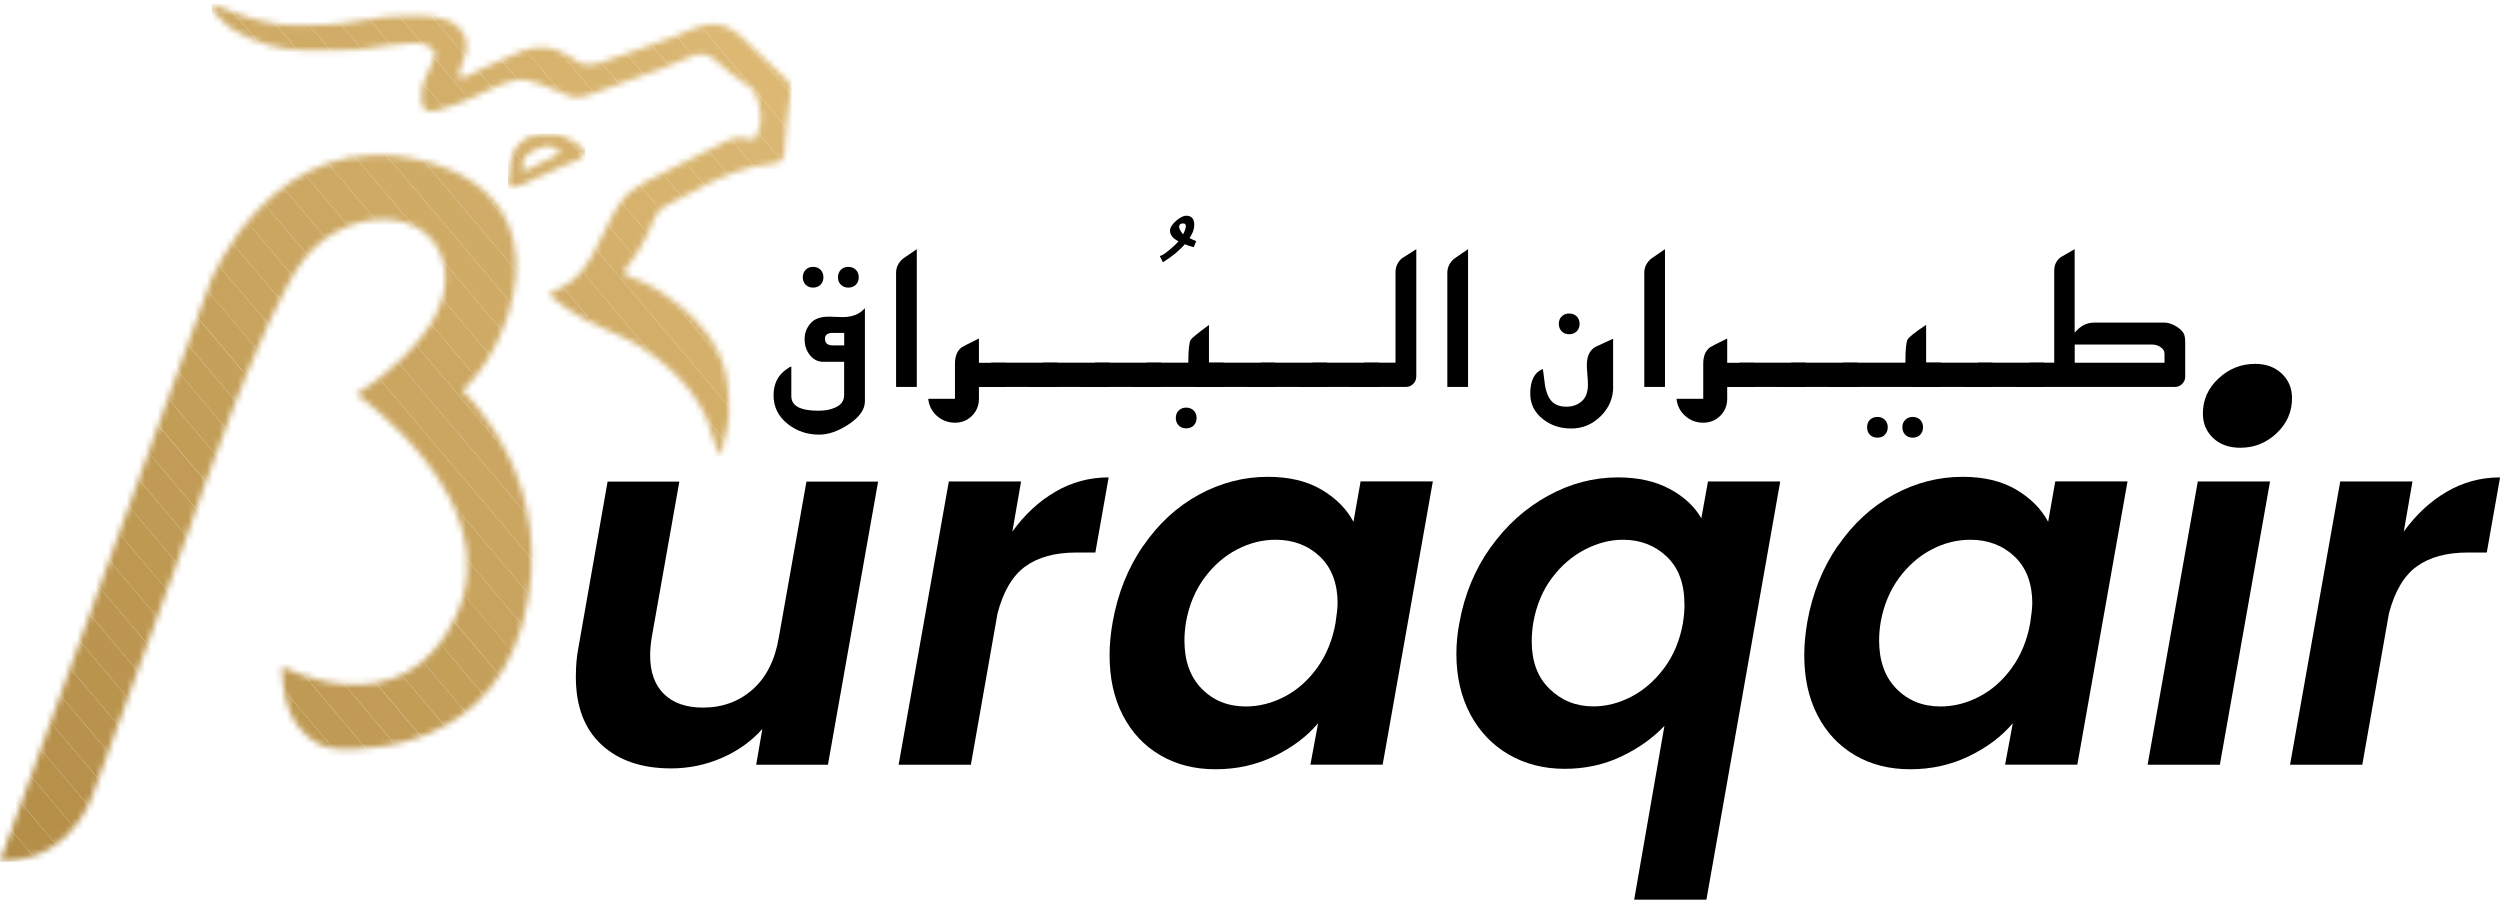 <?xml version="1.0" encoding="UTF-8"?>
<svg xmlns="http://www.w3.org/2000/svg" width="405" height="146" viewBox="0 0 405 146" fill="none">
  <g clip-path="url(#clip0_147_300)">
    <path d="M140.115 65.016C140.115 66.365 139.199 67.633 137.378 68.811C135.718 69.885 134.16 70.411 132.706 70.411C130.77 70.411 129.087 69.839 127.644 68.708C126.086 67.485 125.319 65.942 125.319 64.056C125.319 62.17 126.006 60.822 127.381 59.839C127.804 59.53 128.079 59.382 128.182 59.382C128.182 59.382 128.194 59.405 128.194 59.416V64.182C128.194 65.748 129.648 66.536 132.557 66.536C133.633 66.536 134.527 66.376 135.26 66.045C136.256 65.622 136.748 64.948 136.748 64.01V58.616H133.393C132.511 58.616 131.778 58.25 131.206 57.53C130.633 56.81 130.347 55.953 130.347 54.959C130.347 53.964 130.656 53.153 131.286 52.41C131.904 51.667 132.889 51.301 134.217 51.301C134.458 51.301 134.836 51.301 135.34 51.336C135.844 51.358 136.233 51.37 136.496 51.37C138.077 51.37 139.291 50.89 140.115 49.919V65.028V65.016ZM133.393 44.924C133.393 45.416 133.233 45.816 132.923 46.124C132.614 46.433 132.213 46.593 131.721 46.593C131.228 46.593 130.828 46.433 130.518 46.124C130.209 45.816 130.049 45.416 130.049 44.924C130.049 44.433 130.209 44.021 130.518 43.701C130.828 43.381 131.228 43.233 131.721 43.233C132.213 43.233 132.614 43.392 132.923 43.701C133.233 44.01 133.393 44.421 133.393 44.924ZM136.76 55.942V53.93H134.927C134.08 53.93 133.645 54.239 133.645 54.867C133.645 55.587 134.069 55.953 134.927 55.953H136.76V55.942ZM139.119 44.924C139.119 45.416 138.959 45.816 138.649 46.124C138.34 46.433 137.928 46.593 137.424 46.593C136.92 46.593 136.531 46.433 136.222 46.124C135.912 45.816 135.752 45.416 135.752 44.924C135.752 44.433 135.912 44.021 136.222 43.701C136.531 43.392 136.932 43.233 137.424 43.233C137.916 43.233 138.329 43.392 138.649 43.701C138.959 44.01 139.119 44.421 139.119 44.924Z" fill="black"></path>
    <path d="M148.521 62.685H145.166V44.193C145.166 43.312 145.532 42.547 146.276 41.907C147.032 41.392 147.777 40.878 148.521 40.364V62.685Z" fill="black"></path>
    <path d="M162.962 62.685H158.587V64.605C158.587 65.691 158.209 66.616 157.465 67.359C156.721 68.102 155.793 68.479 154.705 68.479C153.617 68.479 152.598 68.114 151.773 67.371C150.949 66.628 150.479 65.702 150.376 64.605H154.705V58.913C154.705 57.713 155.06 56.833 155.77 56.285C155.873 56.193 156.812 55.713 158.587 54.833V58.776H162.962V62.708V62.685Z" fill="black"></path>
    <path d="M171.333 62.685H158.244L160.591 58.753H171.333V62.685Z" fill="black"></path>
    <path d="M179.739 62.685H166.65L168.997 58.753H179.739V62.685Z" fill="black"></path>
    <path d="M188.133 62.685H175.044L177.391 58.753H188.133V62.685Z" fill="black"></path>
    <path d="M193.779 39.084L193.39 40.044C192.875 39.918 192.394 39.758 191.936 39.564C191.088 40.57 189.897 41.541 188.397 42.49L187.859 41.438C187.859 41.438 187.893 41.45 187.927 41.45C188.168 41.45 188.683 41.118 189.473 40.467C190.183 39.872 190.664 39.404 190.916 39.095C190 38.627 189.542 38.055 189.542 37.381C189.542 36.889 189.863 36.364 190.504 35.792C191.145 35.221 191.707 34.947 192.188 34.947C193.035 34.947 193.47 35.449 193.47 36.455C193.47 37.107 193.218 37.815 192.703 38.569C192.943 38.695 193.31 38.867 193.802 39.072L193.779 39.084ZM192.107 36.638C192.107 36.341 191.958 36.192 191.661 36.192C191.237 36.192 191.019 36.386 191.019 36.764C191.019 37.049 191.237 37.449 191.661 37.964C191.958 37.381 192.107 36.947 192.107 36.638Z" fill="black"></path>
    <path d="M198.211 62.685H183.438L185.786 58.753H192.508C192.508 56.73 192.634 55.507 192.886 55.073C193.069 54.764 194.066 53.953 195.852 52.639V58.753H198.211V62.685ZM193.848 67.702C193.848 68.205 193.688 68.605 193.378 68.925C193.069 69.234 192.657 69.394 192.153 69.394C191.649 69.394 191.26 69.234 190.951 68.925C190.641 68.616 190.481 68.205 190.481 67.702C190.481 67.199 190.641 66.811 190.951 66.502C191.26 66.193 191.661 66.033 192.153 66.033C192.646 66.033 193.058 66.193 193.378 66.502C193.688 66.811 193.848 67.211 193.848 67.702Z" fill="black"></path>
    <path d="M206.594 62.685H193.504L195.852 58.753H206.594V62.685Z" fill="black"></path>
    <path d="M214.988 62.685H201.899L204.246 58.753H214.988V62.685Z" fill="black"></path>
    <path d="M223.383 62.685H210.293L212.641 58.753H223.383V62.685Z" fill="black"></path>
    <path d="M229.429 61.016C229.429 61.473 229.269 61.862 228.937 62.193C228.605 62.525 228.215 62.685 227.757 62.685H218.687L221.035 58.753H226.074V44.113C226.074 43.187 226.429 42.432 227.127 41.838C227.895 41.347 228.662 40.855 229.441 40.364V61.016H229.429Z" fill="black"></path>
    <path d="M237.824 62.685H234.468V44.193C234.468 43.312 234.835 42.547 235.579 41.907C236.335 41.392 237.079 40.878 237.824 40.364V62.685Z" fill="black"></path>
    <path d="M261.335 62.685C261.335 64.502 260.659 66.079 259.319 67.416C257.979 68.742 256.387 69.416 254.567 69.416C252.746 69.416 251.28 68.925 249.997 67.931C248.6 66.856 247.901 65.473 247.901 63.77C247.901 61.633 248.589 60.296 249.951 59.782C250.066 60.696 250.192 61.61 250.306 62.536C250.501 63.588 250.822 64.365 251.268 64.891C251.83 65.553 252.654 65.885 253.765 65.885C254.727 65.885 255.551 65.599 256.227 65.016C256.914 64.433 257.246 63.519 257.246 62.25C257.246 61.93 257.212 61.359 257.143 60.513C257.075 59.782 257.052 59.222 257.075 58.833C257.109 58.227 257.223 57.736 257.418 57.325C257.704 56.742 258.094 56.353 258.598 56.124L261.323 54.879V62.685H261.335ZM255.895 52.456C255.895 52.959 255.735 53.359 255.425 53.679C255.116 53.987 254.704 54.147 254.2 54.147C253.696 54.147 253.307 53.987 252.998 53.679C252.688 53.37 252.528 52.959 252.528 52.456C252.528 51.953 252.688 51.564 252.998 51.256C253.307 50.947 253.708 50.787 254.2 50.787C254.693 50.787 255.105 50.947 255.425 51.256C255.735 51.564 255.895 51.964 255.895 52.456Z" fill="black"></path>
    <path d="M269.729 62.685H266.374V44.193C266.374 43.312 266.74 42.547 267.484 41.907C268.24 41.392 268.985 40.878 269.729 40.364V62.685Z" fill="black"></path>
    <path d="M284.181 62.685H279.807V64.605C279.807 65.691 279.429 66.616 278.684 67.359C277.94 68.102 277.012 68.479 275.925 68.479C274.837 68.479 273.817 68.114 272.993 67.371C272.168 66.628 271.699 65.702 271.596 64.605H275.925V58.913C275.925 57.713 276.28 56.833 276.99 56.285C277.093 56.193 278.032 55.713 279.807 54.833V58.776H284.181V62.708V62.685Z" fill="black"></path>
    <path d="M292.553 62.685H279.463L281.811 58.753H292.553V62.685Z" fill="black"></path>
    <path d="M300.947 62.685H287.858L290.205 58.753H300.947V62.685Z" fill="black"></path>
    <path d="M314.426 62.685H296.263L298.611 58.753H308.677C308.677 56.673 308.792 55.416 309.032 55.004C309.238 54.616 310.235 53.816 312.033 52.627V58.742H314.426V62.673V62.685ZM305.814 69.211C305.814 69.714 305.654 70.114 305.345 70.434C305.036 70.754 304.635 70.902 304.142 70.902C303.65 70.902 303.238 70.742 302.928 70.434C302.619 70.125 302.47 69.714 302.47 69.211C302.47 68.708 302.619 68.319 302.928 68.011C303.238 67.702 303.638 67.542 304.142 67.542C304.646 67.542 305.036 67.702 305.345 68.011C305.654 68.319 305.814 68.719 305.814 69.211ZM311.529 69.211C311.529 69.714 311.38 70.114 311.071 70.434C310.762 70.742 310.361 70.902 309.857 70.902C309.353 70.902 308.964 70.742 308.654 70.434C308.345 70.125 308.185 69.714 308.185 69.211C308.185 68.708 308.345 68.319 308.654 68.011C308.964 67.702 309.364 67.542 309.857 67.542C310.349 67.542 310.762 67.702 311.071 68.011C311.38 68.319 311.529 68.719 311.529 69.211Z" fill="black"></path>
    <path d="M322.775 62.685H309.685L312.033 58.753H322.775V62.685Z" fill="black"></path>
    <path d="M331.169 62.685H318.079L320.427 58.753H331.169V62.685Z" fill="black"></path>
    <path d="M354.004 61.016C354.004 61.473 353.844 61.862 353.512 62.193C353.18 62.525 352.79 62.685 352.332 62.685H326.474L328.821 58.753H332.784V43.85C332.784 42.935 333.127 42.204 333.814 41.678C334.582 41.244 335.338 40.81 336.093 40.364V53.896C336.998 52.81 338.052 52.261 339.254 52.261H350.637C351.176 52.261 351.748 52.433 352.378 52.776C352.996 53.119 353.455 53.519 353.741 53.976C353.913 54.261 354.004 54.776 354.004 55.519V61.016ZM350.649 58.753V57.313C350.649 56.867 350.42 56.49 349.962 56.205C349.561 55.942 349.114 55.816 348.633 55.816H336.105V58.765H350.649V58.753Z" fill="black"></path>
    <path d="M142.257 78L134.126 123.887H122.502L123.498 118.093C121.723 120.081 119.547 121.647 116.936 122.779C114.337 123.91 111.6 124.481 108.725 124.481C103.961 124.481 100.205 123.201 97.434 120.63C94.662 118.058 93.288 114.401 93.288 109.658C93.288 107.887 93.425 106.321 93.7 104.938L98.43 78.022H110.054L105.576 103.281C105.416 104.275 105.324 105.246 105.324 106.184C105.324 108.892 106.068 110.972 107.569 112.435C109.057 113.898 111.165 114.63 113.879 114.63C117.028 114.63 119.719 113.647 121.929 111.692C124.14 109.738 125.548 106.926 126.167 103.281L130.644 78.022H142.268L142.257 78Z" fill="black"></path>
    <path d="M170.967 79.657C173.624 78.114 176.498 77.337 179.602 77.337L177.449 89.509H174.38C170.944 89.509 168.196 90.251 166.123 91.749C164.05 93.234 162.538 95.783 161.599 99.372L157.282 123.887H145.578L153.709 78H165.413L164.004 86.114C165.997 83.348 168.322 81.2 170.978 79.657H170.967Z" fill="black"></path>
    <path d="M185.202 88.434C187.664 84.846 190.664 82.08 194.203 80.148C197.742 78.217 201.475 77.245 205.403 77.245C208.827 77.245 211.725 77.931 214.072 79.314C216.42 80.697 218.149 82.434 219.26 84.537L220.417 77.988H232.121L223.99 123.876H212.286L213.534 117.167C211.713 119.316 209.343 121.098 206.434 122.504C203.525 123.91 200.364 124.619 196.929 124.619C193.493 124.619 190.561 123.864 187.962 122.344C185.362 120.824 183.347 118.676 181.904 115.887C180.461 113.098 179.751 109.852 179.751 106.149C179.751 104.435 179.922 102.641 180.254 100.766C181.079 96.126 182.728 92.012 185.19 88.423L185.202 88.434ZM216.695 97.795C216.695 94.537 215.744 92 213.832 90.171C211.919 88.354 209.526 87.44 206.651 87.44C204.498 87.44 202.403 87.966 200.387 89.017C198.372 90.069 196.608 91.6 195.119 93.612C193.63 95.623 192.634 98.012 192.13 100.778C191.97 101.829 191.878 102.823 191.878 103.761C191.878 107.075 192.817 109.681 194.695 111.59C196.574 113.498 198.956 114.447 201.83 114.447C203.983 114.447 206.09 113.91 208.14 112.835C210.19 111.761 211.942 110.195 213.408 108.149C214.874 106.104 215.859 103.703 216.351 100.949C216.569 99.509 216.683 98.469 216.683 97.806L216.695 97.795Z" fill="black"></path>
    <path d="M241.511 88.64C244.054 85.074 247.146 82.308 250.764 80.32C254.383 78.331 258.162 77.337 262.091 77.337C265.354 77.337 268.149 77.954 270.473 79.2C272.798 80.445 274.516 82.034 275.615 83.966L276.692 78H288.396L276.44 145.751H264.736L269.637 117.59C267.759 119.578 265.423 121.236 262.629 122.561C259.834 123.887 256.777 124.55 253.456 124.55C250.135 124.55 247.065 123.773 244.409 122.23C241.752 120.687 239.679 118.504 238.179 115.693C236.69 112.881 235.934 109.624 235.934 105.921C235.934 104.264 236.094 102.583 236.427 100.869C237.251 96.286 238.946 92.217 241.488 88.651L241.511 88.64ZM272.878 97.875C272.878 94.56 271.928 91.989 270.015 90.171C268.103 88.354 265.744 87.44 262.915 87.44C260.865 87.44 258.815 87.966 256.777 89.017C254.727 90.069 252.94 91.6 251.429 93.612C249.906 95.623 248.898 98.046 248.394 100.858C248.222 101.909 248.142 102.926 248.142 103.921C248.142 107.178 249.104 109.749 251.051 111.624C252.986 113.498 255.334 114.435 258.105 114.435C260.212 114.435 262.262 113.91 264.289 112.858C266.305 111.807 268.08 110.264 269.603 108.218C271.126 106.172 272.134 103.749 272.638 100.926C272.81 99.818 272.89 98.8 272.89 97.863L272.878 97.875Z" fill="black"></path>
    <path d="M297.741 88.434C300.203 84.846 303.203 82.08 306.742 80.148C310.281 78.217 314.014 77.245 317.942 77.245C321.378 77.245 324.263 77.931 326.611 79.314C328.959 80.697 330.688 82.434 331.799 84.537L332.955 77.988H344.659L336.528 123.876H324.825L326.073 117.167C324.252 119.316 321.881 121.098 318.973 122.504C316.064 123.91 312.903 124.619 309.467 124.619C306.032 124.619 303.1 123.864 300.501 122.344C297.901 120.824 295.885 118.676 294.442 115.887C292.999 113.098 292.289 109.852 292.289 106.149C292.289 104.435 292.461 102.641 292.782 100.766C293.606 96.126 295.256 92.012 297.718 88.423L297.741 88.434ZM329.234 97.795C329.234 94.537 328.283 92 326.371 90.171C324.458 88.354 322.065 87.44 319.19 87.44C317.037 87.44 314.941 87.966 312.926 89.017C310.91 90.069 309.147 91.6 307.658 93.612C306.169 95.623 305.173 98.012 304.669 100.778C304.497 101.829 304.417 102.823 304.417 103.761C304.417 107.075 305.356 109.681 307.234 111.59C309.112 113.498 311.494 114.447 314.369 114.447C316.522 114.447 318.629 113.91 320.679 112.835C322.729 111.761 324.481 110.195 325.947 108.149C327.413 106.104 328.398 103.703 328.89 100.949C329.108 99.509 329.222 98.469 329.222 97.806L329.234 97.795Z" fill="black"></path>
    <path d="M367.747 78L359.616 123.887H347.912L356.043 78H367.747ZM358.528 70.959C357.417 69.908 356.867 68.582 356.867 66.982C356.867 64.776 357.715 62.879 359.398 61.313C361.082 59.736 363.063 58.947 365.33 58.947C367.105 58.947 368.537 59.473 369.648 60.525C370.758 61.576 371.308 62.902 371.308 64.502C371.308 66.708 370.484 68.605 368.823 70.171C367.163 71.748 365.193 72.537 362.925 72.537C361.104 72.537 359.639 72.011 358.528 70.959Z" fill="black"></path>
    <path d="M396.377 79.657C399.033 78.114 401.908 77.337 405.011 77.337L402.858 89.509H399.789C396.354 89.509 393.605 90.251 391.532 91.749C389.46 93.234 387.948 95.783 387.009 99.372L382.691 123.887H370.988L379.118 78H390.822L389.414 86.114C391.406 83.348 393.731 81.2 396.388 79.657H396.377Z" fill="black"></path>
    <mask id="mask0_147_300" style="mask-type:luminance" maskUnits="userSpaceOnUse" x="0" y="25" width="87" height="115">
      <path d="M0 139.533L34.081 45.633C34.081 45.633 44.354 19.78 68.724 26.089C93.093 32.398 81.882 57.484 74.885 63.233C74.885 63.233 91.112 78.045 84.642 101.098C78.171 124.15 53.847 121.236 53.847 121.236C53.847 121.236 45.694 120.424 45.694 107.978C45.694 107.978 65.196 118.504 73.888 99.783C82.58 81.063 57.718 63.862 57.718 63.862C57.718 63.862 73.533 54.296 72.067 43.724C70.602 33.152 56.241 33.152 49.347 41.85C42.453 50.547 30.691 85.646 30.691 85.646L15.139 128.413C15.139 128.413 11.979 139.602 0 139.533Z" fill="white"></path>
    </mask>
    <g mask="url(#mask0_147_300)">
      <path d="M0 138.562L0.882 139.602H0V138.562Z" fill="#B38D46"></path>
      <path d="M0 132.31L6.161 139.602H0.882L0 138.562V132.31Z" fill="#B38D47"></path>
      <path d="M0 126.059L11.441 139.602H6.161L0 132.31V126.059Z" fill="#B58E48"></path>
      <path d="M0 119.807L16.709 139.602H11.441L0 126.059V119.807Z" fill="#B68F49"></path>
      <path d="M0 113.555L21.988 139.602H16.709L0 119.807V113.555Z" fill="#B7904A"></path>
      <path d="M0 107.304L27.267 139.602H21.988L0 113.555V107.304Z" fill="#B7914B"></path>
      <path d="M0 101.052L32.547 139.602H27.267L0 107.304V101.052Z" fill="#B8924C"></path>
      <path d="M0 94.8L37.826 139.602H32.547L0 101.052V94.8Z" fill="#B9934D"></path>
      <path d="M0 88.549L43.094 139.602H37.826L0 94.8V88.549Z" fill="#B9944D"></path>
      <path d="M0 82.297L48.373 139.602H43.094L0 88.549V82.297Z" fill="#BB954F"></path>
      <path d="M0 76.045L53.653 139.602H48.373L0 82.297V76.045Z" fill="#BC9650"></path>
      <path d="M0 69.794L58.932 139.602H53.653L0 76.045V69.794Z" fill="#BD9750"></path>
      <path d="M0 63.542L63.375 138.608L62.196 139.602H58.932L0 69.794V63.542Z" fill="#BE9851"></path>
      <path d="M0 57.302L66.456 136.013L63.375 138.608L0 63.542V57.302Z" fill="#BE9952"></path>
      <path d="M0 55.062L1.981 53.393L69.548 133.419L66.456 136.013L0 57.302V55.062Z" fill="#BF9A54"></path>
      <path d="M5.068 50.802L1.986 53.395L69.553 133.415L72.636 130.823L5.068 50.802Z" fill="#C19B55"></path>
      <path d="M8.154 48.209L5.071 50.801L72.639 130.822L75.721 128.23L8.154 48.209Z" fill="#C29C56"></path>
      <path d="M11.248 45.608L8.166 48.2L75.733 128.221L78.815 125.629L11.248 45.608Z" fill="#C29D56"></path>
      <path d="M14.334 43.014L11.251 45.606L78.818 125.627L81.901 123.035L14.334 43.014Z" fill="#C39E58"></path>
      <path d="M17.409 40.416L14.326 43.008L81.894 123.029L84.976 120.437L17.409 40.416Z" fill="#C39F58"></path>
      <path d="M20.494 37.822L17.412 40.415L84.979 120.436L88.062 117.843L20.494 37.822Z" fill="#C5A05A"></path>
      <path d="M23.589 35.221L20.506 37.814L88.073 117.835L91.156 115.242L23.589 35.221Z" fill="#C6A15B"></path>
      <path d="M23.591 35.232L26.672 32.638L93.093 111.304V113.624L91.147 115.258L23.591 35.232Z" fill="#C8A35D"></path>
      <path d="M26.672 32.638L29.764 30.044L93.093 105.052V111.304L26.672 32.638Z" fill="#C9A45F"></path>
      <path d="M29.764 30.044L32.844 27.449L93.093 98.8V105.052L29.764 30.044Z" fill="#CAA560"></path>
      <path d="M32.844 27.449L35.936 24.843L93.093 92.549V98.8L32.844 27.449Z" fill="#CAA661"></path>
      <path d="M35.936 24.843L39.017 22.249L93.093 86.297V92.549L35.936 24.843Z" fill="#CBA662"></path>
      <path d="M39.017 22.249L41.96 19.78H42.212L93.093 80.045V86.297L39.017 22.249Z" fill="#CCA762"></path>
      <path d="M47.492 19.78L93.093 73.794V80.045L42.212 19.78H47.492Z" fill="#CEA964"></path>
      <path d="M52.771 19.78L93.093 67.542V73.794L47.492 19.78H52.771Z" fill="#CEAA65"></path>
      <path d="M58.05 19.78L93.093 61.29V67.542L52.771 19.78H58.05Z" fill="#CFAB66"></path>
      <path d="M63.318 19.78L93.093 55.039V61.29L58.05 19.78H63.318Z" fill="#CFAC66"></path>
      <path d="M68.597 19.78L93.093 48.787V55.039L63.318 19.78H68.597Z" fill="#D0AC68"></path>
      <path d="M73.877 19.78L93.093 42.535V48.787L68.597 19.78H73.877Z" fill="#D1AD68"></path>
      <path d="M79.156 19.78L93.093 36.295V42.535L73.877 19.78H79.156Z" fill="#D2AE69"></path>
      <path d="M84.436 19.78L93.093 30.043V36.295L79.156 19.78H84.436Z" fill="#D4B06B"></path>
      <path d="M89.715 19.78L93.093 23.792V30.043L84.436 19.78H89.715Z" fill="#D5B16C"></path>
    </g>
    <mask id="mask1_147_300" style="mask-type:luminance" maskUnits="userSpaceOnUse" x="34" y="0" width="95" height="74">
      <path d="M70.59 8.717C69.674 6.98 68.059 6.9 66.376 7.014C65.093 7.105 63.81 7.254 62.539 7.403C61.2 7.574 59.871 7.791 58.543 7.974C58.119 8.031 57.684 8.088 57.26 8.088C54.615 8.123 51.958 8.157 49.312 8.145C45.212 8.145 41.422 6.923 37.918 4.911C36.669 4.202 35.696 3.002 34.654 1.962C34.436 1.768 34.471 1.322 34.31 0.602C35.558 1.094 36.555 1.414 37.482 1.859C39.074 2.625 40.769 2.934 42.441 3.402C46.037 4.397 49.644 4.077 53.24 3.962C56.218 3.871 59.161 3.094 62.127 2.762C63.891 2.557 65.689 2.591 67.475 2.557C69.067 2.534 70.613 2.625 72.182 3.185C74.816 4.111 76.167 6.271 75.388 8.865C75.034 10.02 74.587 11.151 74.163 12.34C75.56 12.98 76.465 11.78 77.519 11.38C80.004 10.42 82.328 9.048 84.825 8.157C87.23 7.3 89.681 7.528 91.914 8.945C92.223 9.14 92.578 9.277 92.853 9.517C94.158 10.671 95.739 10.626 97.182 10.157C101.236 8.843 105.244 7.368 109.252 5.905C110.729 5.368 112.138 4.602 113.638 4.157C116.169 3.402 118.345 4.294 120.189 6.008C122.605 8.26 124.964 10.568 127.369 12.831C127.953 13.38 128.228 13.997 128.125 14.797C127.907 16.5 127.667 18.192 127.472 19.895C127.323 21.3 127.174 22.706 127.129 24.112C127.083 25.872 126.648 26.432 124.941 26.558C121.162 26.843 117.749 28.306 114.405 29.918C112.275 30.946 110.214 32.146 108.095 33.221C106.996 33.781 106.252 34.638 105.839 35.746C104.729 38.752 103.068 41.427 101.007 44.044C101.362 44.33 101.625 44.718 101.98 44.833C105.404 45.884 108.21 47.953 110.901 50.181C113.501 52.342 115.516 54.993 116.845 58.079C117.44 59.462 117.692 61.016 117.875 62.525C118.253 65.588 118.23 68.651 117.234 71.634C117.12 71.977 117.131 72.365 117.051 72.719C116.994 72.982 116.891 73.245 116.684 73.908C116.215 72.731 115.791 71.942 115.574 71.108C113.924 64.605 109.699 60.159 104.293 56.502C101.43 54.57 98.201 53.53 95.178 52.022C92.956 50.913 90.952 49.438 88.856 47.724C89.669 47.255 90.242 46.855 90.872 46.581C93.437 45.45 94.88 43.29 96.174 40.958C97.663 38.295 98.705 35.415 100.457 32.866C101.476 31.369 102.839 30.398 104.282 29.621C108.553 27.323 112.974 25.289 117.28 23.026C118.872 22.192 120.383 22.043 122.078 22.729C123.808 20.089 123.453 17.471 122.204 14.877C121.987 14.42 121.448 14.077 121.002 13.768C119.261 12.557 117.52 11.345 115.986 9.86C114.68 8.603 113.318 8.465 111.52 9.345C108.76 10.694 105.782 11.597 102.885 12.671C101.11 13.334 99.335 13.986 97.548 14.626C96.46 15.014 95.384 15.46 94.261 15.711C92.658 16.077 91.33 15.129 89.921 14.58C88.398 13.986 86.875 13.231 85.283 12.98C84.081 12.797 82.695 13.106 81.527 13.54C79.477 14.317 77.553 15.437 75.526 16.283C73.9 16.957 72.216 17.494 70.521 17.963C69.181 18.34 68.243 17.552 68.254 16.123C68.265 14.843 68.346 13.597 69.033 12.408C69.685 11.265 70.04 9.951 70.544 8.66L70.59 8.717Z" fill="white"></path>
    </mask>
    <g mask="url(#mask1_147_300)">
      <path d="M34.31 72.937L35.158 73.942H34.31V72.937Z" fill="#C29D56"></path>
      <path d="M34.31 66.685L40.437 73.942H35.158L34.31 72.937V66.685Z" fill="#C39E58"></path>
      <path d="M34.31 60.433L45.716 73.942H40.437L34.31 66.685V60.433Z" fill="#C39F58"></path>
      <path d="M34.31 54.181L50.996 73.942H45.716L34.31 60.433V54.181Z" fill="#C5A05A"></path>
      <path d="M34.31 47.93L56.264 73.942H50.996L34.31 54.181V47.93Z" fill="#C6A15B"></path>
      <path d="M34.31 41.69L61.543 73.942H56.264L34.31 47.93V41.69Z" fill="#C8A35D"></path>
      <path d="M34.31 35.438L66.822 73.942H61.543L34.31 41.69V35.438Z" fill="#C9A45F"></path>
      <path d="M34.31 29.186L72.102 73.942H66.822L34.31 35.438V29.186Z" fill="#CAA560"></path>
      <path d="M34.31 22.935L77.381 73.942H72.102L34.31 29.186V22.935Z" fill="#CAA661"></path>
      <path d="M34.31 16.683L82.66 73.942H77.381L34.31 22.935V16.683Z" fill="#CBA662"></path>
      <path d="M34.31 10.431L87.928 73.942H82.66L34.31 16.683V10.431Z" fill="#CCA762"></path>
      <path d="M34.31 4.18L93.208 73.942H87.928L34.31 10.431V4.18Z" fill="#CEA964"></path>
      <path d="M36.578 0.602L98.487 73.942H93.208L34.31 4.18V0.602H36.578Z" fill="#CEAA65"></path>
      <path d="M41.846 0.602L103.767 73.942H98.487L36.578 0.602H41.846Z" fill="#CFAB66"></path>
      <path d="M47.125 0.602L109.046 73.942H103.767L41.846 0.602H47.125Z" fill="#CFAC66"></path>
      <path d="M52.404 0.602L114.314 73.942H109.046L47.125 0.602H52.404Z" fill="#D0AC68"></path>
      <path d="M57.684 0.602L119.387 73.691L119.101 73.942H114.314L52.404 0.602H57.684Z" fill="#D1AD68"></path>
      <path d="M62.963 0.602L122.479 71.097L119.387 73.691L57.684 0.602H62.963Z" fill="#D2AE69"></path>
      <path d="M68.242 0.602L125.56 68.502L122.479 71.097L62.963 0.602H68.242Z" fill="#D4B06B"></path>
      <path d="M73.51 0.602L128.239 65.416V66.251L125.56 68.502L68.242 0.602H73.51Z" fill="#D5B16C"></path>
      <path d="M78.79 0.602L128.239 59.176V65.416L73.51 0.602H78.79Z" fill="#D6B26C"></path>
      <path d="M84.069 0.602L128.239 52.924V59.176L78.79 0.602H84.069Z" fill="#D7B36D"></path>
      <path d="M89.349 0.602L128.24 46.673V52.924L84.069 0.602H89.349Z" fill="#D7B46E"></path>
      <path d="M94.628 0.602L128.24 40.421V46.673L89.349 0.602H94.628Z" fill="#D8B56F"></path>
      <path d="M99.907 0.602L128.239 34.169V40.421L94.628 0.602H99.907Z" fill="#D8B570"></path>
      <path d="M105.175 0.602L128.239 27.918V34.169L99.907 0.602H105.175Z" fill="#D9B671"></path>
      <path d="M110.455 0.602L128.24 21.666V27.918L105.175 0.602H110.455Z" fill="#DAB773"></path>
      <path d="M115.734 0.602L128.239 15.414V21.666L110.455 0.602H115.734Z" fill="#DCB873"></path>
      <path d="M121.013 0.602L128.239 9.163V15.414L115.734 0.602H121.013Z" fill="#DCB974"></path>
      <path d="M126.293 0.602L128.24 2.911V9.163L121.013 0.602H126.293Z" fill="#DDBA75"></path>
      <path d="M128.24 2.911L126.293 0.602H128.24V2.911Z" fill="#DDBA75"></path>
    </g>
    <mask id="mask2_147_300" style="mask-type:luminance" maskUnits="userSpaceOnUse" x="82" y="21" width="13" height="10">
      <path d="M82.305 30.055C82.454 28.683 82.58 27.335 82.752 25.998C83.038 23.803 84.974 21.963 87.161 21.837C88.329 21.769 89.543 21.654 90.665 21.883C91.616 22.077 92.498 22.672 93.345 23.186C93.895 23.529 94.33 24.055 94.788 24.489C94.433 26.055 93.025 26.055 92.074 26.523C89.475 27.803 86.76 28.855 84.126 30.066C83.462 30.375 82.912 30.604 82.305 30.066V30.055ZM90.872 24.775C89.165 22.9 87.631 23.849 86.188 24.558C84.871 25.198 84.493 26.169 84.756 27.815C86.76 26.82 88.719 25.838 90.872 24.775Z" fill="white"></path>
    </mask>
    <g mask="url(#mask2_147_300)">
      <path d="M84.493 26.1L85.936 27.815H84.493V26.1Z" fill="#D2AE69"></path>
      <path d="M84.493 23.506L85.214 22.9H87.058L90.562 27.049L89.646 27.815H85.936L84.493 26.1V23.506Z" fill="#D4B06B"></path>
      <path d="M90.872 26.786L90.562 27.049L87.058 22.9H90.872V26.786Z" fill="#D5B16C"></path>
      <path d="M82.305 29.769L83.004 30.604H82.305V29.769Z" fill="#D1AD68"></path>
      <path d="M82.305 23.517L88.284 30.604H83.004L82.305 29.769V23.517Z" fill="#D2AE69"></path>
      <path d="M82.305 22.18L82.935 21.654H86.016L92.67 29.541L91.41 30.604H88.284L82.305 23.517V22.18Z" fill="#D4B06B"></path>
      <path d="M91.284 21.654L94.788 25.803V27.758L92.67 29.541L86.016 21.654H91.284Z" fill="#D5B16C"></path>
      <path d="M94.788 25.803L91.284 21.654H94.788V25.803Z" fill="#D6B26C"></path>
    </g>
  </g>
  <defs>
    <clipPath id="clip0_147_300">
      <rect width="405" height="145.149" fill="white" transform="translate(0 0.602)"></rect>
    </clipPath>
  </defs>
</svg>
